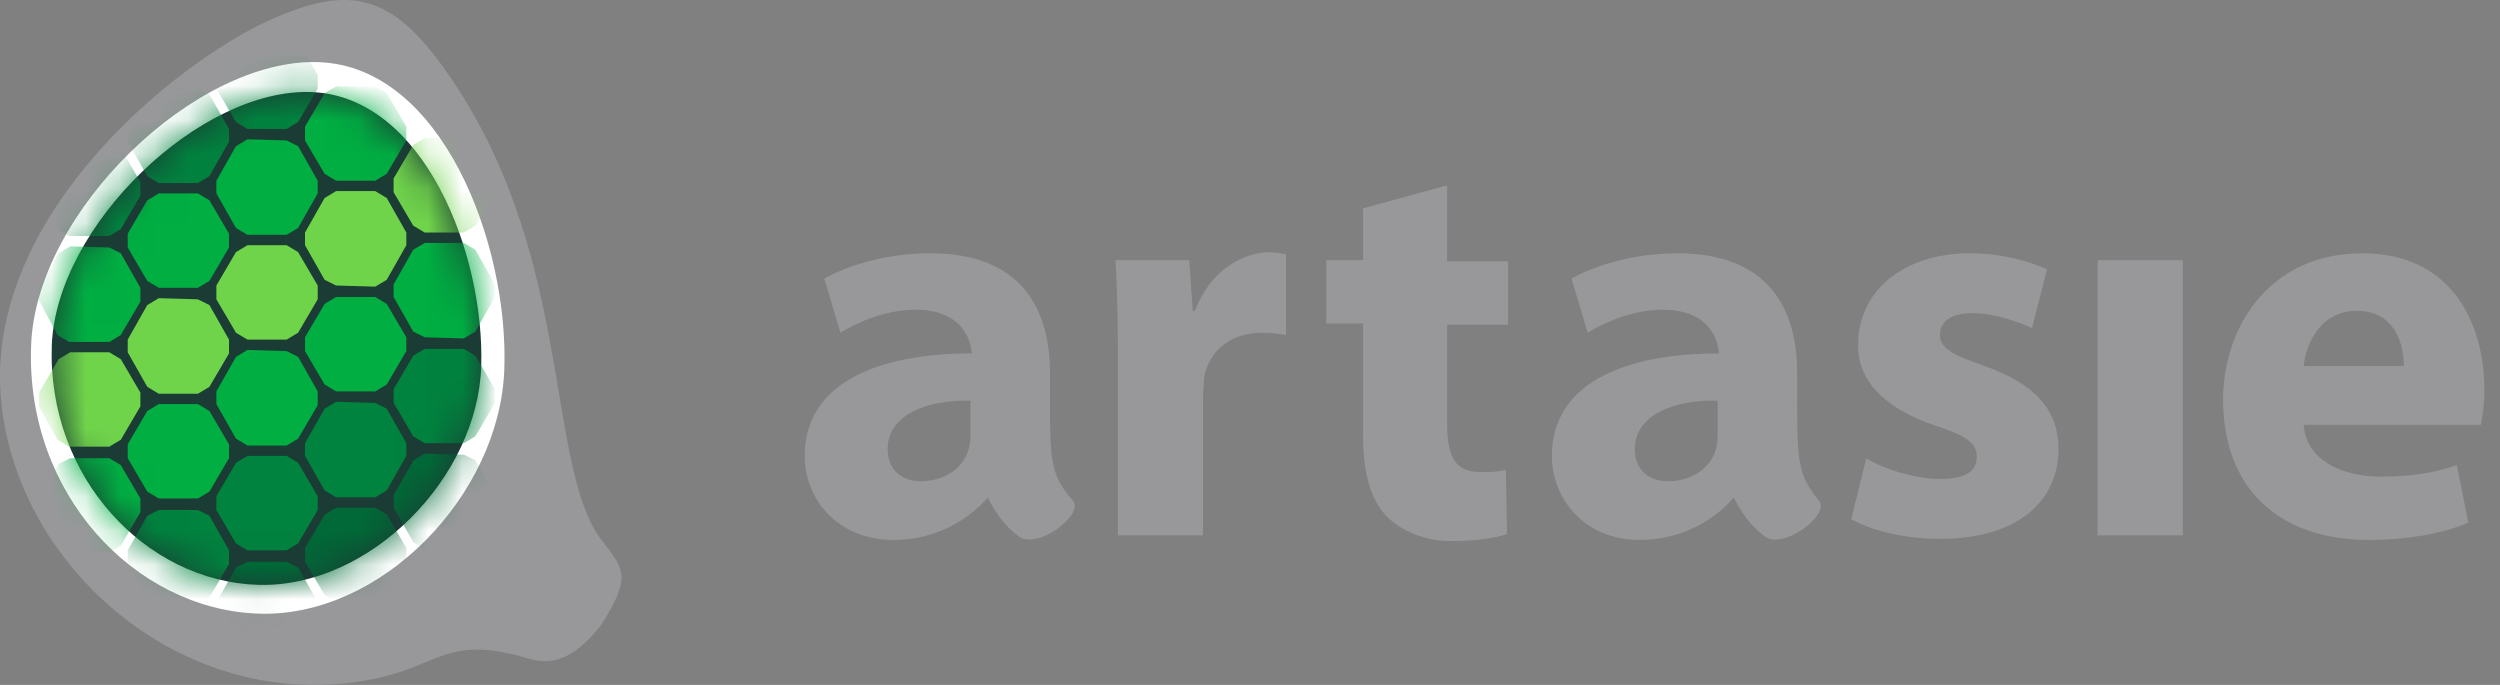 <svg  viewBox="0 0 73 20" fill="none" xmlns="http://www.w3.org/2000/svg">
<rect x="0" y="0" width="73" height="20" fill="#808080" stroke="none"/>
<path d="M17.515 15.699C15.901 13.447 16.775 7.228 12.909 1.916C11.329 -0.269 10.085 -0.404 7.833 0.605C5.076 1.882 -0.033 6.051 0 11.06C0.067 16.271 5.278 21.044 11.027 19.8C12.741 19.431 13.111 18.59 15.195 19.162C15.7 19.296 16.439 19.666 17.549 18.254C18.523 16.741 18.154 16.573 17.515 15.699Z" fill="#98989A"/>
<path d="M14.726 10.791C14.591 14.455 11.129 18.052 7.531 17.918C3.934 17.783 0.741 14.422 0.909 10.085C1.043 6.185 5.716 1.68 9.313 1.815C12.91 1.949 14.86 7.127 14.726 10.791Z" fill="white"/>
<path d="M14.052 10.69C13.951 13.951 10.791 17.178 7.53 17.077C4.269 16.977 1.378 13.951 1.512 10.085C1.647 6.589 5.849 2.555 9.11 2.689C12.371 2.824 14.153 7.396 14.052 10.69Z" fill="#1A3C34"/>
<mask id="mask0" mask-type="alpha" maskUnits="userSpaceOnUse" x="1" y="2" width="14" height="16">
<path d="M14.052 10.69C13.951 13.951 10.791 17.178 7.53 17.077C4.269 16.977 1.378 13.951 1.512 10.085C1.647 6.589 5.849 2.555 9.11 2.689C12.371 2.824 14.153 7.396 14.052 10.69Z" fill="#1A3C34"/>
</mask>
<g mask="url(#mask0)">
<path d="M2.015 13.043H3.191L3.527 12.842L4.099 11.867V11.463L3.527 10.488L3.191 10.287H2.048L1.712 10.488L1.141 11.463V11.867L1.679 12.842L2.015 13.043Z" fill="#70D44B"/>
<path d="M4.636 11.497H5.779L6.115 11.295L6.687 10.32V9.917L6.115 8.908L5.779 8.74L4.636 8.707L4.3 8.908L3.729 9.917V10.287L4.3 11.295L4.636 11.497Z" fill="#70D44B"/>
<path d="M7.226 9.917H8.369L8.705 9.715L9.277 8.74V8.337L8.705 7.362L8.369 7.16H7.226L6.89 7.362L6.318 8.337V8.74L6.89 9.715L7.226 9.917Z" fill="#70D44B"/>
<path d="M9.814 8.337L10.957 8.37L11.293 8.169L11.865 7.16V6.79L11.293 5.782L10.957 5.58H9.814L9.478 5.782L8.906 6.79V7.16L9.478 8.169L9.814 8.337Z" fill="#70D44B"/>
<path d="M12.402 6.79H13.545L13.881 6.589L14.453 5.614V5.21L13.881 4.235L13.545 4.034H12.402L12.066 4.235L11.494 5.21V5.614L12.066 6.589L12.402 6.79Z" fill="#70D44B"/>
<path d="M2.015 9.984H3.191L3.527 9.782L4.099 8.807V8.404L3.527 7.395L3.191 7.227L2.048 7.193L1.712 7.395L1.141 8.404V8.773L1.679 9.782L2.015 9.984Z" fill="#00AE42"/>
<path d="M2.015 16.136H3.191L3.527 15.934L4.099 14.959V14.556L3.527 13.581L3.191 13.379H2.048L1.712 13.547L1.141 14.556V14.925L1.679 15.934L2.015 16.136Z" fill="#00AE42"/>
<path d="M4.636 8.404H5.779L6.115 8.202L6.687 7.227V6.824L6.115 5.849L5.779 5.647H4.636L4.3 5.849L3.729 6.824V7.227L4.3 8.202L4.636 8.404Z" fill="#00AE42"/>
<path d="M4.636 14.556H5.779L6.115 14.354L6.687 13.379V12.976L6.115 12.001L5.779 11.799H4.636L4.3 12.001L3.729 12.976V13.379L4.3 14.354L4.636 14.556Z" fill="#00AE42"/>
<path d="M7.226 6.857H8.369L8.705 6.656L9.277 5.647V5.277L8.705 4.269L8.369 4.101L7.226 4.067L6.89 4.269L6.318 5.277V5.647L6.89 6.656L7.226 6.857Z" fill="#00AE42"/>
<path d="M7.226 13.009H8.369L8.705 12.807L9.277 11.832V11.429L8.705 10.421L8.369 10.252L7.226 10.219L6.89 10.421L6.318 11.429V11.799L6.89 12.807L7.226 13.009Z" fill="#00AE42"/>
<path d="M9.814 5.277H10.957L11.293 5.075L11.865 4.101V3.697L11.293 2.722L10.957 2.521H9.814L9.478 2.722L8.906 3.697V4.101L9.478 5.075L9.814 5.277Z" fill="#00AE42"/>
<path d="M9.814 11.429H10.957L11.293 11.227L11.865 10.252V9.849L11.293 8.874L10.957 8.672H9.814L9.478 8.874L8.906 9.849V10.252L9.478 11.227L9.814 11.429Z" fill="#00AE42"/>
<path d="M12.402 9.849L13.545 9.883L13.881 9.681L14.453 8.673V8.303L13.881 7.294L13.545 7.093H12.402L12.066 7.294L11.494 8.303V8.673L12.066 9.681L12.402 9.849Z" fill="#00AE42"/>
<path d="M2.015 6.891H3.191L3.527 6.689L4.099 5.715V5.311L3.527 4.336L3.191 4.135H2.048L1.712 4.336L1.141 5.311V5.715L1.679 6.689L2.015 6.891Z" fill="#00833E"/>
<path d="M4.636 5.345H5.779L6.115 5.143L6.687 4.135V3.765L6.115 2.756L5.779 2.588L4.636 2.555L4.3 2.756L3.729 3.765V4.135L4.3 5.143L4.636 5.345Z" fill="#00833E"/>
<path d="M4.636 17.649H5.779L6.115 17.447L6.687 16.472V16.069L6.115 15.06L5.779 14.892H4.636L4.3 15.06L3.729 16.069V16.439L4.3 17.447L4.636 17.649Z" fill="#00833E"/>
<path d="M7.226 3.765H8.369L8.705 3.563L9.277 2.588V2.185L8.705 1.21L8.369 1.008H7.226L6.89 1.21L6.318 2.185V2.588L6.89 3.563L7.226 3.765Z" fill="#00833E"/>
<path d="M7.226 16.069H8.369L8.705 15.867L9.277 14.893V14.489L8.705 13.514L8.369 13.312H7.226L6.89 13.514L6.318 14.489V14.893L6.89 15.867L7.226 16.069Z" fill="#00833E"/>
<path d="M9.814 14.522H10.957L11.293 14.32L11.865 13.312V12.942L11.293 11.934L10.957 11.766L9.814 11.732L9.478 11.934L8.906 12.942V13.312L9.478 14.32L9.814 14.522Z" fill="#00833E"/>
<path d="M12.402 12.942H13.545L13.881 12.741L14.453 11.766V11.362L13.881 10.387L13.545 10.186H12.402L12.066 10.387L11.494 11.362V11.766L12.066 12.741L12.402 12.942Z" fill="#00833E"/>
<path d="M7.228 19.161H8.371L8.707 18.96L9.279 17.985V17.581L8.707 16.573L8.371 16.405H7.228L6.892 16.573L6.32 17.581V17.951L6.892 18.96L7.228 19.161Z" fill="#006937"/>
<path d="M9.816 17.581H10.959L11.295 17.38L11.867 16.405V16.001L11.295 15.026L10.959 14.825H9.816L9.48 15.026L8.908 16.001V16.405L9.48 17.38L9.816 17.581Z" fill="#006937"/>
<path d="M12.406 16.035H13.549L13.885 15.833L14.456 14.825V14.455L13.885 13.446L13.549 13.278L12.406 13.245L12.069 13.446L11.498 14.455V14.825L12.069 15.833L12.406 16.035Z" fill="#006937"/>
</g>
<path d="M52.477 11.665V10.892C52.477 9.009 51.636 7.396 48.981 7.396C47.535 7.396 46.426 7.833 45.888 8.135L46.359 9.715C46.896 9.379 47.737 9.043 48.544 9.043C50.191 9.043 50.191 10.32 50.191 10.32C47.367 10.32 45.316 11.228 45.316 13.312C45.316 14.59 46.291 15.766 47.871 15.766C49.687 15.766 50.628 14.523 50.628 14.523C50.628 14.523 50.931 15.228 51.536 15.665C52.074 16.069 53.452 15.027 53.116 14.623C52.511 13.884 52.477 13.514 52.477 11.665ZM50.157 12.707C50.157 13.682 49.35 14.052 48.712 14.052C48.174 14.052 47.737 13.749 47.737 13.111C47.737 12.136 48.846 11.665 50.157 11.699V12.707Z" fill="#98989A"/>
<path d="M30.659 11.665V10.892C30.659 9.009 29.818 7.396 27.162 7.396C25.717 7.396 24.607 7.833 24.07 8.135L24.54 9.715C25.078 9.379 25.919 9.043 26.725 9.043C28.373 9.043 28.373 10.32 28.373 10.32C25.549 10.32 23.498 11.228 23.498 13.312C23.498 14.59 24.473 15.766 26.087 15.766C27.902 15.766 28.843 14.523 28.843 14.523C28.843 14.523 29.146 15.228 29.751 15.665C30.289 16.069 31.667 15.027 31.331 14.623C30.692 13.884 30.659 13.514 30.659 11.665ZM28.339 12.707C28.339 13.682 27.532 14.052 26.893 14.052C26.356 14.052 25.919 13.749 25.919 13.111C25.919 12.136 27.028 11.665 28.339 11.699V12.707Z" fill="#98989A"/>
<path d="M34.894 9.076H34.827L34.726 7.597H32.574C32.608 8.269 32.642 9.043 32.642 10.253V15.632H35.129V11.564C35.129 11.362 35.163 11.161 35.163 10.992C35.331 10.219 35.936 9.715 36.877 9.715C37.146 9.715 37.348 9.749 37.55 9.782V7.429C37.382 7.395 37.247 7.362 37.012 7.362C36.272 7.395 35.331 7.9 34.894 9.076Z" fill="#98989A"/>
<path d="M42.256 5.412L39.802 6.084V7.597H38.727V9.446H39.802V12.707C39.802 13.85 40.038 14.623 40.508 15.094C40.912 15.497 41.584 15.8 42.391 15.8C43.097 15.8 43.702 15.699 44.005 15.598L43.971 13.716C43.736 13.783 43.568 13.783 43.231 13.783C42.492 13.783 42.256 13.346 42.256 12.371V9.48H44.038V7.631H42.256V5.412Z" fill="#98989A"/>
<path d="M57.956 10.69C56.981 10.354 56.645 10.152 56.645 9.782C56.645 9.379 56.981 9.144 57.587 9.144C58.259 9.144 58.965 9.413 59.335 9.581L59.772 7.866C59.267 7.631 58.461 7.396 57.519 7.396C55.536 7.396 54.258 8.539 54.258 10.051C54.225 10.993 54.897 11.9 56.544 12.438C57.452 12.741 57.721 12.942 57.721 13.346C57.721 13.749 57.418 13.985 56.645 13.985C55.906 13.985 54.964 13.682 54.494 13.38L54.057 15.161C54.662 15.497 55.603 15.733 56.645 15.733C58.931 15.733 60.108 14.623 60.108 13.111C60.108 12.001 59.469 11.228 57.956 10.69Z" fill="#98989A"/>
<path d="M63.738 7.597H61.25V15.632H63.738V7.597Z" fill="#98989A"/>
<path d="M72.545 11.396C72.545 9.413 71.57 7.396 68.982 7.396C66.192 7.396 64.914 9.648 64.914 11.665C64.914 14.186 66.46 15.766 69.183 15.766C70.259 15.766 71.268 15.598 72.075 15.262L71.739 13.581C71.066 13.816 70.394 13.917 69.52 13.917C68.343 13.917 67.335 13.413 67.267 12.405H72.444C72.478 12.203 72.545 11.833 72.545 11.396ZM67.267 10.69C67.335 10.018 67.772 9.076 68.814 9.076C69.957 9.076 70.192 10.085 70.192 10.69C70.226 10.69 67.267 10.69 67.267 10.69Z" fill="#98989A"/>
</svg>
